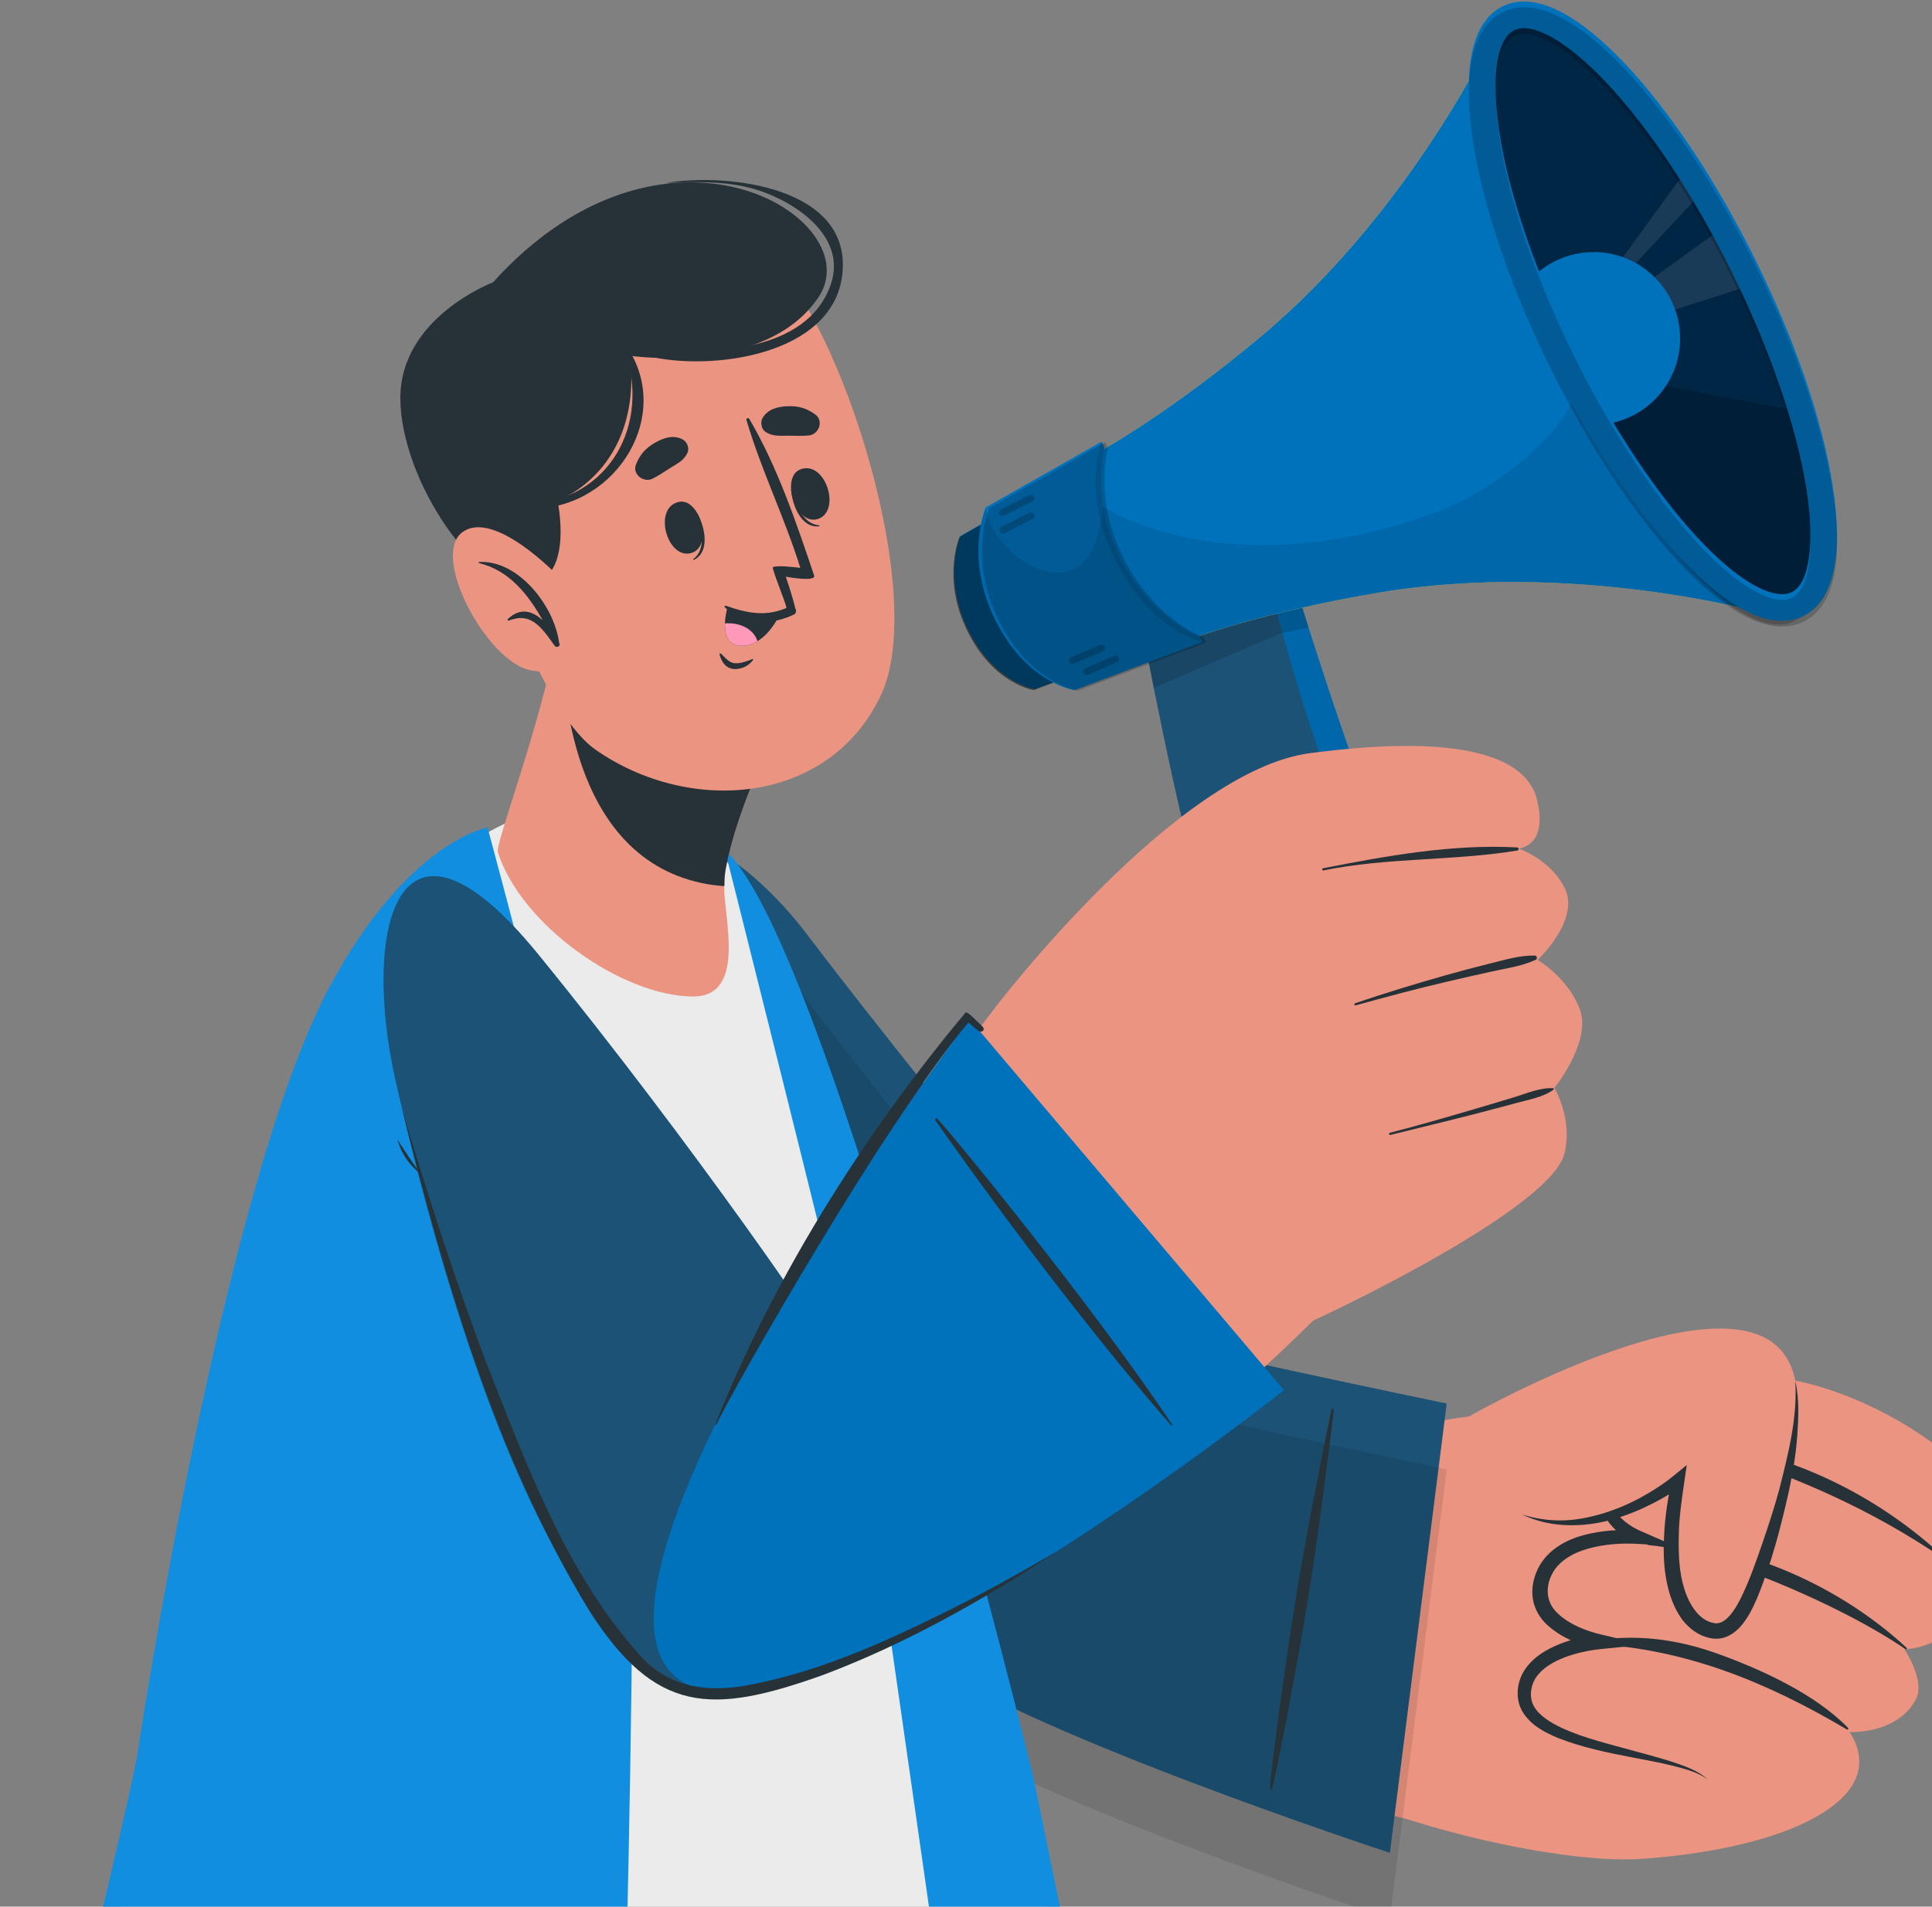 <svg width="154" height="152" viewBox="0 0 154 152" fill="none" xmlns="http://www.w3.org/2000/svg">
<rect x="0" y="0" width="154" height="152" fill="#808080" stroke="none"/>
<path d="M50.708 76.848C53.973 87.413 64.878 123.687 73.171 130.222C83.411 138.292 113.781 145.641 119.909 146.781C125.723 147.863 129.245 116.39 123.95 115.608C111.736 113.805 93.062 108.581 89.889 107.49C86.961 106.484 73.549 87.555 62.911 74.415C54.4 63.904 47.679 67.046 50.708 76.848Z" fill="#EB9481"/>
<path d="M131.569 148.13C124.736 148.918 110.133 145.064 106.967 142.779C103.802 140.494 109.528 115.448 113.164 113.765C116.799 112.081 140.009 111.21 145.954 114.941C151.898 118.672 138.648 147.314 131.569 148.13Z" fill="#EB9481"/>
<path d="M135.657 111.04C132.776 113.271 137.054 115.39 137.054 115.39C137.054 115.39 130.161 113.824 128.079 117.272C126.082 120.601 131.34 122.979 131.714 123.154C131.348 123.074 124.977 121.8 123.242 125.481C121.442 129.308 127.13 130.789 127.499 130.883C127.13 130.916 122.263 131.436 121.581 134.532C120.411 139.853 132.892 138.867 136.124 141.869C136.124 141.869 131.662 147.926 131.569 148.13C131.569 148.13 143.463 147.435 147.268 142.85C149.274 140.433 147.417 138.086 147.417 138.086C147.417 138.086 151.276 138.286 152.734 135.431C153.478 133.964 151.793 131.468 151.793 131.468C151.793 131.468 154.89 131.499 156.028 128.878C156.943 126.79 155.11 124.611 155.11 124.611C155.11 124.611 158.097 123.261 158.339 120.824C158.837 115.91 141.832 106.269 135.657 111.04Z" fill="#EB9481"/>
<path d="M154.874 124.223C154.928 124.259 154.99 124.191 154.941 124.145C150.122 119.61 143.438 116.104 136.835 115.252C136.618 115.224 136.479 115.563 136.712 115.64C143.35 117.819 149.066 120.282 154.874 124.223Z" fill="#263238"/>
<path d="M151.898 131.481C151.961 131.524 152.033 131.42 151.973 131.365C146.982 126.718 139.345 122.977 131.619 122.891C131.354 122.888 131.113 123.151 131.418 123.178C136.551 123.624 146.688 127.906 151.898 131.481Z" fill="#263238"/>
<path d="M126.957 131.064C134.362 131.432 140.903 134.137 147.223 137.881C147.305 137.93 147.366 137.808 147.308 137.749C144.716 135.075 140.439 133.109 136.981 131.861C133.669 130.665 130.441 130.25 126.969 130.805C126.836 130.827 126.799 131.057 126.957 131.064Z" fill="#263238"/>
<path d="M137.054 115.389C135.699 115.217 134.331 115.149 132.983 115.227C131.652 115.318 130.266 115.564 129.235 116.286C128.729 116.646 128.358 117.144 128.226 117.728C128.098 118.323 128.091 118.967 128.273 119.536C128.615 120.688 129.684 121.579 130.773 122.054L133.511 123.249L130.523 123.079C129.219 123.005 127.831 123.11 126.581 123.462C125.333 123.81 124.182 124.49 123.682 125.553C123.138 126.654 123.292 127.854 124.202 128.653C125.068 129.479 126.377 130.011 127.611 130.302L131.057 131.113L127.551 131.472C126.601 131.569 125.597 131.794 124.695 132.136C123.796 132.484 122.945 132.984 122.456 133.7C121.974 134.399 121.871 135.371 122.292 136.066C122.724 136.804 123.612 137.337 124.501 137.759C126.328 138.599 128.36 139.058 130.351 139.614C131.351 139.884 132.356 140.155 133.348 140.474C134.323 140.806 135.358 141.148 136.124 141.869C135.293 141.236 134.256 141.017 133.27 140.751C132.267 140.511 131.252 140.319 130.234 140.126C128.198 139.739 126.152 139.327 124.159 138.543C123.187 138.121 122.147 137.628 121.445 136.596C120.729 135.525 120.877 134.092 121.553 133.096C122.239 132.078 123.273 131.495 124.279 131.081C125.309 130.676 126.34 130.426 127.448 130.294L127.388 131.464C125.928 131.132 124.537 130.627 123.342 129.556C122.757 129.026 122.287 128.252 122.175 127.401C122.06 126.547 122.253 125.74 122.609 125.02C123.357 123.528 124.88 122.738 126.279 122.371C127.72 121.997 129.151 121.912 130.621 122.017L130.371 123.042C129.007 122.391 127.844 121.283 127.445 119.766C127.255 119.016 127.307 118.254 127.504 117.528C127.708 116.78 128.243 116.139 128.868 115.745C130.15 114.957 131.607 114.873 132.974 114.867C134.356 114.881 135.724 115.068 137.054 115.389Z" fill="#263238"/>
<path d="M117.092 112.92C117.092 112.92 142.424 98.437 143.233 111.112C143.474 114.878 139.966 130.633 136.788 129.989C132.685 129.158 132.922 122.309 133.753 118.033C133.753 118.033 125.83 124.172 119.911 119.931C116.198 117.27 117.092 112.92 117.092 112.92Z" fill="#EB9481"/>
<path d="M143.1 110.062C143.429 111.515 143.361 113.028 143.257 114.507C143.147 115.994 142.894 117.466 142.584 118.921C141.927 121.831 141.191 124.688 140.02 127.494C139.716 128.193 139.377 128.892 138.837 129.551C138.569 129.876 138.22 130.199 137.785 130.406C137.57 130.513 137.371 130.582 137.07 130.627C136.806 130.652 136.558 130.644 136.33 130.591C135.397 130.416 134.67 129.838 134.14 129.184C133.63 128.508 133.304 127.754 133.07 126.995C132.62 125.468 132.564 123.916 132.646 122.406C132.712 120.888 132.962 119.405 133.246 117.936L134.077 118.434C133.126 119.126 132.151 119.673 131.12 120.16C130.093 120.642 129.021 121.028 127.916 121.292C126.81 121.547 125.666 121.647 124.539 121.568C123.411 121.498 122.304 121.208 121.302 120.727C122.36 121.067 123.458 121.233 124.547 121.208C125.638 121.189 126.711 120.969 127.747 120.66C128.784 120.348 129.787 119.923 130.74 119.408C131.687 118.896 132.62 118.293 133.427 117.632L134.453 116.791L134.258 118.13C134.048 119.571 133.831 121.013 133.816 122.451C133.785 123.881 133.837 125.331 134.249 126.64C134.635 127.914 135.438 129.166 136.559 129.38C137.527 129.654 138.375 128.271 138.95 127.012C139.554 125.714 140.034 124.325 140.511 122.939C140.987 121.549 141.443 120.153 141.827 118.738C142.541 115.908 143.29 113.02 143.1 110.062Z" fill="#263238"/>
<path d="M115.319 111.892L110.786 147.71C110.786 147.71 80.109 137.65 72.963 131.663C65.818 125.676 56.037 96.561 50.923 78.705C45.81 60.849 57.25 65.161 64.304 74.465C71.358 83.769 88.853 105.402 89.663 106.076C90.475 106.751 115.319 111.892 115.319 111.892Z" fill="#1C5275"/>
<path opacity="0.1" d="M115.319 117.133L110.786 152.951C110.786 152.951 80.109 142.891 72.963 136.904C65.818 130.917 56.037 101.802 50.923 83.946C45.81 66.09 57.25 70.402 64.304 79.706C71.358 89.01 88.853 110.643 89.663 111.317C90.475 111.992 115.319 117.133 115.319 117.133Z" fill="black"/>
<path d="M103.291 127.42C102.875 129.939 102.519 132.466 102.162 134.994C101.991 136.207 101.808 137.421 101.676 138.639C101.534 139.95 101.283 141.286 101.235 142.603C101.231 142.695 101.35 142.717 101.376 142.627C101.748 141.364 101.93 140.019 102.214 138.732C102.478 137.536 102.687 136.327 102.909 135.123C103.372 132.613 103.835 130.104 104.239 127.584C105.05 122.536 105.714 117.482 106.319 112.406C106.333 112.284 106.155 112.252 106.13 112.373C105.094 117.376 104.122 122.378 103.291 127.42Z" fill="#263238"/>
<path d="M6.734 167.248C6.919 167.452 85.987 166.883 86.699 166.064C87.693 164.911 64.004 78.69 58.31 69.219C53.643 61.456 42.624 62.944 36.135 68.217C22.684 79.146 17.338 117.849 14.791 129.225C10.571 147.969 6.075 166.512 6.734 167.248Z" fill="#EBEBEB"/>
<path d="M38.863 65.973C38.863 65.973 48.834 102.967 50.048 112.077C51.263 121.187 48.959 190.781 48.959 190.781L0.415 184.364C0.415 184.364 10.895 141.555 11.001 139.527C11.001 139.527 17.751 94.617 26.239 78.734C32.484 67.048 38.863 65.973 38.863 65.973Z" fill="#118EDF"/>
<path d="M57.787 67.777C57.787 67.777 66.892 103.985 67.493 106.924C68.093 109.864 79.544 190.611 79.544 190.611L90.577 181.76L82.343 141.552C82.343 141.552 66.119 75.131 57.787 67.777Z" fill="#118EDF"/>
<path d="M91.045 51.717L82.485 54.934C82.485 54.934 79.254 54.469 77.161 50.171C75.126 45.991 76.568 42.716 76.568 42.716L84.302 38.328L84.491 38.704C84.491 38.704 83.571 41.988 85.39 45.784C87.504 50.196 90.869 51.364 90.869 51.364L91.045 51.717Z" fill="#0072BC"/>
<g opacity="0.5">
<path d="M90.966 51.799L82.406 55.016C82.406 55.016 79.175 54.551 77.082 50.253C75.047 46.073 76.489 42.798 76.489 42.798L84.223 38.41L84.412 38.786C84.412 38.786 83.492 42.07 85.311 45.866C87.425 50.278 90.79 51.446 90.79 51.446L90.966 51.799Z" fill="black"/>
</g>
<path opacity="0.1" d="M84.302 38.33C84.302 38.33 82.87 41.963 85.402 46.608C87.868 51.132 91.046 51.718 91.046 51.718L90.869 51.365C90.869 51.365 87.503 50.196 85.389 45.785C83.599 42.047 84.463 38.809 84.491 38.708L84.302 38.33Z" fill="black"/>
<path d="M115.316 78.094L117.114 75.849C117.114 75.849 110.854 66.93 109.429 64.48C108.004 62.03 103.083 46.16 103.083 46.16L101.158 46.546L102.463 63.957L115.316 78.094Z" fill="#0067AA"/>
<path opacity="0.1" d="M115.316 78.094L117.114 75.849C117.114 75.849 110.854 66.93 109.429 64.48C108.004 62.03 103.083 46.16 103.083 46.16L101.158 46.546L102.463 63.957L115.316 78.094Z" fill="#0067AA"/>
<path d="M90.966 49.744C90.966 49.744 94.07 66.159 95.698 70.786C97.326 75.413 101.855 83.282 101.855 83.282L115.316 78.093C115.316 78.093 109.295 69.055 107.897 66.564C104.884 61.194 101.158 46.545 101.158 46.545L90.966 49.744Z" fill="#1C5275"/>
<path d="M101.254 84.246L115.316 78.093L117.115 75.847L111.561 67.108L111.059 67.019L109.093 68.528L97.146 74.278L96.978 73.834L96.638 75.01L101.254 84.246Z" fill="#37474F"/>
<path d="M96.638 75.01L109.441 68.855L111.561 67.108L111.059 67.019L109.093 68.528L97.146 74.278L96.978 73.834L96.638 75.01Z" fill="#455A64"/>
<path d="M109.44 68.854L115.315 78.092L117.114 75.846L111.56 67.107L109.44 68.854Z" fill="#263238"/>
<path opacity="0.15" d="M104.308 50.038L102.042 50.496L91.963 54.829C91.518 52.141 90.966 49.742 90.966 49.742L101.158 46.543L103.083 46.158C103.083 46.16 103.671 47.82 104.308 50.038Z" fill="black"/>
<path d="M119.055 2.729C119.055 2.729 112.503 16.744 100.611 26.736C93.354 32.837 87.912 35.867 87.351 36.164C87.351 36.164 84.092 38.688 86.884 45.474C90.225 52.007 94.261 51.17 94.261 51.17C94.852 50.938 100.693 48.773 110.045 47.224C125.369 44.684 140.278 48.816 140.278 48.816C140.286 48.794 140.294 48.772 140.302 48.748C137.345 48.24 133.249 44.028 129.328 37.654C129.076 37.243 128.825 36.825 128.577 36.397C127.125 33.92 125.712 31.169 124.397 28.198C122.994 25.268 121.822 22.407 120.885 19.692C120.721 19.226 120.566 18.762 120.418 18.305C118.124 11.181 117.586 5.332 119.121 2.754C119.099 2.746 119.077 2.738 119.055 2.729Z" fill="#FFC727"/>
<path d="M119.055 2.729C119.055 2.729 112.503 16.744 100.611 26.738C93.354 32.837 87.911 35.867 87.35 36.164C87.35 36.164 84.788 38.15 86.155 43.331C86.171 43.395 86.189 43.459 86.206 43.523C86.375 44.13 86.598 44.779 86.883 45.474C90.224 52.007 94.26 51.17 94.26 51.17C94.852 50.94 100.692 48.773 110.045 47.224C125.368 44.684 140.277 48.816 140.277 48.816L140.302 48.749C137.345 48.24 133.249 44.029 129.328 37.654C129.076 37.245 128.825 36.825 128.576 36.397C127.124 33.922 125.711 31.169 124.396 28.198C123.838 27.032 123.316 25.873 122.83 24.733C122.827 24.723 122.822 24.712 122.817 24.701C122.68 24.381 122.548 24.062 122.419 23.747C122.087 22.936 121.773 22.134 121.479 21.343C121.271 20.788 121.074 20.236 120.884 19.692C120.72 19.224 120.565 18.762 120.418 18.305C120.249 17.776 120.087 17.256 119.937 16.744C119.81 16.311 119.69 15.886 119.577 15.467C119.518 15.246 119.46 15.027 119.405 14.809C118 9.297 117.844 4.896 119.12 2.754C119.1 2.747 119.077 2.737 119.055 2.729Z" fill="#0072BC"/>
<path d="M95.847 51.181L85.638 55.018C85.638 55.018 81.784 54.463 79.289 49.337C76.862 44.351 78.581 40.446 78.581 40.446L87.804 35.213L88.029 35.661C88.029 35.661 86.932 39.577 89.101 44.104C91.622 49.366 95.635 50.759 95.635 50.759L95.847 51.181Z" fill="#0072BC"/>
<g opacity="0.2">
<path d="M96.132 51.224L85.923 55.061C85.923 55.061 82.069 54.506 79.574 49.38C77.147 44.394 78.866 40.489 78.866 40.489L88.089 35.256L88.314 35.704C88.314 35.704 87.217 39.62 89.386 44.147C91.907 49.409 95.92 50.802 95.92 50.802L96.132 51.224Z" fill="black"/>
</g>
<path opacity="0.1" d="M87.805 35.215C87.805 35.215 86.097 39.548 89.117 45.087C92.058 50.482 95.848 51.182 95.848 51.182L95.637 50.761C95.637 50.761 91.622 49.367 89.102 44.107C86.967 39.648 87.998 35.787 88.031 35.666L87.805 35.215Z" fill="black"/>
<g opacity="0.2">
<path d="M79.963 41.131C79.845 41.151 79.722 41.093 79.666 40.98C79.597 40.842 79.653 40.674 79.791 40.605L82.042 39.479C82.18 39.409 82.348 39.466 82.417 39.604C82.486 39.742 82.43 39.91 82.292 39.979L80.041 41.105C80.016 41.118 79.99 41.126 79.963 41.131Z" fill="black"/>
<path d="M79.998 42.524C79.88 42.544 79.757 42.486 79.701 42.373C79.632 42.235 79.688 42.067 79.826 41.998L82.077 40.872C82.216 40.802 82.383 40.859 82.452 40.997C82.521 41.135 82.465 41.303 82.327 41.372L80.075 42.498C80.051 42.511 80.025 42.52 79.998 42.524Z" fill="black"/>
</g>
<g opacity="0.2">
<path d="M85.519 52.941C85.4 52.955 85.281 52.89 85.23 52.775C85.168 52.633 85.233 52.469 85.374 52.407L87.683 51.402C87.823 51.34 87.99 51.405 88.05 51.547C88.112 51.689 88.047 51.854 87.906 51.915L85.597 52.92C85.573 52.931 85.546 52.938 85.519 52.941Z" fill="black"/>
<path d="M86.648 53.82C86.529 53.834 86.41 53.769 86.359 53.654C86.297 53.512 86.362 53.347 86.504 53.286L88.812 52.281C88.954 52.219 89.119 52.284 89.18 52.426C89.242 52.568 89.177 52.732 89.035 52.794L86.727 53.799C86.702 53.81 86.675 53.817 86.648 53.82Z" fill="black"/>
</g>
<path opacity="0.1" d="M140.303 48.748L140.278 48.815C140.278 48.815 125.368 44.684 110.046 47.224C102.895 48.409 97.798 49.954 95.53 50.719C95.599 50.747 95.635 50.76 95.635 50.76L95.847 51.182L85.639 55.019C85.639 55.019 81.785 54.465 79.29 49.339C76.862 44.353 78.582 40.448 78.582 40.448C78.675 42.447 81.825 46.318 85.147 45.543C87.648 44.959 87.927 40.371 87.927 40.371C87.927 40.371 97.384 46.798 113.793 41.095C119.228 39.206 124.803 34.488 125.697 30.994C126.628 32.911 127.594 34.718 128.578 36.396C128.827 36.825 129.076 37.244 129.33 37.655C133.25 44.027 137.346 48.24 140.303 48.748Z" fill="black"/>
<path d="M119.047 2.591C119.356 2.081 119.749 1.7 120.228 1.462C124.229 -0.518 132.631 8.338 138.998 21.232C145.365 34.125 147.281 46.187 143.284 48.159C143.205 48.198 143.131 48.228 143.05 48.26C143.026 48.272 143 48.278 142.974 48.284C141.457 48.801 139.385 47.938 137.071 46.015C133.887 43.365 130.236 38.713 126.894 32.873C126.073 31.446 125.276 29.945 124.505 28.384C123.341 26.021 122.318 23.686 121.463 21.435C118.197 12.881 117.226 5.558 119.047 2.591Z" fill="#005EAC"/>
<path opacity="0.6" d="M119.065 2.58C119.374 2.07 119.767 1.689 120.246 1.451C124.247 -0.529 132.649 8.327 139.016 21.221C145.383 34.114 147.299 46.176 143.302 48.148C143.223 48.187 143.149 48.217 143.068 48.249C143.044 48.261 143.018 48.267 142.992 48.273C141.475 48.79 139.403 47.927 137.089 46.004C133.905 43.354 130.254 38.702 126.912 32.862C126.091 31.435 125.294 29.934 124.523 28.373C123.359 26.01 122.336 23.675 121.481 21.424C118.215 12.87 117.244 5.547 119.065 2.58Z" fill="black"/>
<path opacity="0.2" d="M142.903 32.715L123.891 29.025C124.007 29.267 124.124 29.508 124.243 29.749C125.015 31.31 125.812 32.81 126.633 34.238C129.975 40.078 133.626 44.729 136.81 47.379C139.125 49.303 141.196 50.166 142.712 49.65C142.737 49.643 142.763 49.637 142.788 49.625C142.868 49.593 142.943 49.562 143.021 49.524C145.934 48.086 145.706 41.288 142.903 32.715Z" fill="black"/>
<g opacity="0.1">
<path d="M139.708 22.704L124.156 27.658V27.656L137.378 18.115C137.928 19.122 138.47 20.161 138.997 21.23C139.24 21.723 139.477 22.216 139.708 22.704Z" fill="white"/>
<path d="M135.732 15.25L124.156 27.657L134.559 13.365C134.952 13.975 135.345 14.605 135.732 15.25Z" fill="white"/>
</g>
<path d="M121.859 22.436C122.774 21.387 124.029 20.606 125.487 20.272C129.199 19.42 132.895 21.736 133.746 25.442C134.598 29.154 132.282 32.85 128.569 33.702C128.139 33.801 127.712 33.858 127.29 33.874C126.469 32.447 125.672 30.946 124.901 29.385C123.736 27.022 122.714 24.687 121.859 22.436Z" fill="#0072BC"/>
<path d="M120.577 0.222C122.914 -0.314 125.972 1.332 129.492 5.041C133.107 8.85 136.819 14.433 139.945 20.763C143.069 27.091 145.244 33.434 146.07 38.624C146.971 44.288 146.169 47.913 143.751 49.107C143.651 49.155 143.562 49.193 143.466 49.232C143.387 49.266 143.317 49.287 143.266 49.3C141.408 49.915 139.098 49.073 136.395 46.827C133.029 44.026 129.329 39.257 125.977 33.398C125.156 31.97 124.341 30.439 123.557 28.851C122.375 26.451 121.338 24.082 120.475 21.81C117.001 12.717 116.128 5.325 118.143 2.039C118.561 1.35 119.104 0.837 119.757 0.513C120.02 0.385 120.294 0.287 120.577 0.222ZM142.695 47.263C142.738 47.246 142.778 47.229 142.821 47.208C144.234 46.511 144.681 43.348 143.982 38.957C143.188 33.97 141.081 27.842 138.048 21.699C135.014 15.555 131.43 10.156 127.958 6.497C124.899 3.274 122.12 1.701 120.696 2.41C120.404 2.555 120.16 2.793 119.95 3.139L119.947 3.144C118.616 5.314 118.874 11.694 122.452 21.057C123.292 23.27 124.302 25.577 125.454 27.916C126.218 29.464 127.011 30.954 127.811 32.345C130.996 37.911 134.617 42.596 137.747 45.201C139.779 46.889 141.557 47.641 142.632 47.282L142.695 47.263Z" fill="#0072BC"/>
<path opacity="0.2" d="M120.587 0.681C122.924 0.145 125.982 1.791 129.502 5.5C133.117 9.309 136.829 14.892 139.955 21.222C143.079 27.55 145.254 33.893 146.08 39.083C146.981 44.747 146.179 48.372 143.761 49.566C143.661 49.614 143.572 49.652 143.476 49.691C143.397 49.725 143.327 49.746 143.276 49.759C141.418 50.374 139.108 49.532 136.405 47.286C133.039 44.485 129.339 39.716 125.987 33.857C125.166 32.429 124.351 30.898 123.567 29.31C122.385 26.91 121.348 24.541 120.485 22.269C117.011 13.176 116.138 5.784 118.153 2.498C118.571 1.809 119.114 1.296 119.767 0.972C120.03 0.844 120.304 0.746 120.587 0.681ZM142.705 47.722C142.748 47.705 142.788 47.688 142.831 47.667C144.244 46.97 144.691 43.807 143.992 39.416C143.198 34.429 141.091 28.301 138.058 22.158C135.024 16.014 131.44 10.615 127.968 6.956C124.909 3.733 122.13 2.16 120.706 2.869C120.414 3.014 120.17 3.252 119.96 3.598L119.957 3.603C118.626 5.773 118.884 12.153 122.462 21.516C123.302 23.729 124.312 26.036 125.464 28.375C126.228 29.923 127.021 31.413 127.821 32.804C131.006 38.37 134.627 43.055 137.757 45.66C139.789 47.348 141.567 48.1 142.642 47.741L142.705 47.722Z" fill="black"/>
<path d="M31.549 86.239C37.673 113.1 47.316 137.038 58.697 135.007C66.257 133.658 67.503 110.007 67.334 109.54C66.756 107.943 55.12 91.061 42.899 76.072C31.559 62.163 28.813 74.239 31.549 86.239Z" fill="#1C5275"/>
<path d="M55.807 134.42C66.43 137.287 91.921 118.412 106.525 103.419C109.305 100.565 82.008 76.86 79.402 80.23C64.531 99.456 44.174 131.28 55.807 134.42Z" fill="#EB9481"/>
<path d="M122.529 63.805C123.413 67.516 121.035 67.646 121.035 67.646C121.035 67.646 123.534 68.482 124.695 70.733C126.024 73.31 122.565 76.524 122.565 76.524C122.565 76.524 124.92 77.894 125.906 80.395C126.93 82.99 123.902 86.73 123.902 86.73C123.902 86.73 125.394 89.211 124.696 91.984C123.503 96.725 102.672 106.614 96.856 108.6L79.4 80.227C79.4 80.227 93.738 61.434 104.432 60.041C109.142 59.43 121.178 58.133 122.529 63.805Z" fill="#EB9481"/>
<path d="M120.935 67.558C115.751 67.276 110.509 68.236 105.461 69.218C105.349 69.24 105.384 69.416 105.497 69.392C110.506 68.357 115.912 68.638 120.951 67.805C121.091 67.782 121.074 67.566 120.935 67.558Z" fill="#263238"/>
<path d="M122.344 76.179C121.17 76.151 119.989 76.51 118.858 76.789C117.64 77.09 116.428 77.412 115.221 77.752C112.804 78.434 110.402 79.17 108.024 79.977C107.919 80.013 107.947 80.183 108.06 80.151C110.47 79.476 112.89 78.837 115.326 78.264C116.545 77.977 117.767 77.701 118.99 77.433C120.128 77.183 121.35 77.015 122.412 76.516C122.569 76.442 122.521 76.183 122.344 76.179Z" fill="#263238"/>
<path d="M123.8 86.756C122.78 86.69 121.655 87.179 120.691 87.473C119.596 87.806 118.5 88.134 117.401 88.455C115.205 89.098 113.008 89.739 110.79 90.305C110.679 90.333 110.714 90.507 110.826 90.479C113.082 89.916 115.345 89.383 117.596 88.8C118.701 88.514 119.805 88.222 120.907 87.923C121.844 87.669 123.044 87.459 123.836 86.865C123.881 86.832 123.851 86.759 123.8 86.756Z" fill="#263238"/>
<path d="M77.275 81.238L102.342 110.826C102.342 110.826 63.198 141.918 53.795 133.63C44.393 125.342 77.275 81.238 77.275 81.238Z" fill="#0072BC"/>
<path d="M74.555 89.309C84.158 102.972 91.849 111.95 93.361 113.636C93.401 113.681 93.473 113.633 93.438 113.581C86.944 103.858 75.485 89.931 74.7 89.175C74.615 89.093 74.493 89.22 74.555 89.309Z" fill="#263238"/>
<path d="M78.288 81.812C77.94 81.505 77.101 80.558 76.955 80.732C72.281 86.322 63.144 98.184 57.023 113.538C57.002 113.59 57.081 113.611 57.103 113.564C58.414 110.743 70.713 89.177 77.194 81.513C77.447 81.731 77.681 81.926 77.935 82.143C78.245 82.408 78.601 82.088 78.288 81.812Z" fill="#263238"/>
<path d="M32.083 88.533C34.1 95.315 36.282 102.051 38.771 108.672C41.992 116.789 45.071 125.311 50.931 131.876C53.406 134.734 56.791 134.987 60.271 134.215C65.444 133.162 70.319 130.996 75.048 128.667C78.222 127.112 81.319 125.397 84.367 123.594C78.471 127.512 72.259 131.023 65.584 133.541C56.725 136.692 52.255 136.71 46.908 128.309C39.527 116.135 35.52 102.242 32.083 88.533Z" fill="#263238"/>
<path d="M31.686 90.861C32.282 91.785 32.859 92.653 33.499 93.548C32.617 92.898 31.968 91.919 31.686 90.861Z" fill="#263238"/>
<path d="M55.251 79.441C49.62 79.43 41.528 73.769 39.678 67.918C39.554 67.516 40.861 63.809 42.236 59.229C43.06 56.446 43.912 53.329 44.483 50.428L61.806 58.434C61.806 58.434 58.819 64.162 57.853 69.226C57.777 69.65 57.741 70.052 57.743 70.441C57.738 70.497 57.741 70.566 57.731 70.643C57.655 72.979 59.568 79.45 55.251 79.441Z" fill="#EB9481"/>
<path d="M57.742 70.438C57.744 70.493 57.742 70.561 57.738 70.642C57.144 70.608 56.518 70.526 55.839 70.377C45.382 68.074 44.759 54.418 44.792 50.58L49.974 52.973L49.987 52.976L61.805 58.437C61.805 58.437 58.814 64.159 57.855 69.231C57.777 69.652 57.744 70.055 57.742 70.438Z" fill="#263238"/>
<path d="M37.588 31.008C36.439 37.786 42.313 56.182 47.493 59.784C55.003 65.006 66.087 64.169 70.218 55.418C74.223 46.936 66.144 23.098 60.471 19.949C52.115 15.311 39.286 20.995 37.588 31.008Z" fill="#EB9481"/>
<path d="M55.605 40.964C55.581 40.92 55.527 41.054 55.544 41.103C55.973 42.332 56.257 43.811 55.264 44.575C55.233 44.598 55.256 44.66 55.296 44.641C56.605 44.02 56.208 42.059 55.605 40.964Z" fill="#263238"/>
<path d="M54.091 40.016C52.048 40.491 53.148 44.543 55.041 44.103C56.904 43.67 55.804 39.618 54.091 40.016Z" fill="#263238"/>
<path d="M63.061 39.023C63.057 38.973 63.175 39.056 63.187 39.108C63.488 40.374 64.046 41.773 65.294 41.881C65.333 41.885 65.347 41.949 65.303 41.954C63.865 42.135 63.143 40.271 63.061 39.023Z" fill="#263238"/>
<path d="M63.826 37.408C65.803 36.707 67.061 40.713 65.229 41.362C63.426 42.002 62.168 37.996 63.826 37.408Z" fill="#263238"/>
<path d="M52.004 38.166C52.535 37.908 52.981 37.582 53.479 37.273C54.041 36.924 54.525 36.704 54.809 36.075C54.962 35.738 54.763 35.231 54.449 35.052C53.719 34.635 52.924 34.891 52.231 35.283C51.478 35.709 51.007 36.23 50.692 37.034C50.388 37.814 51.304 38.506 52.004 38.166Z" fill="#263238"/>
<path d="M64.488 34.713C63.901 34.774 63.35 34.732 62.764 34.733C62.102 34.734 61.576 34.802 61.002 34.418C60.694 34.212 60.596 33.677 60.768 33.359C61.168 32.619 61.978 32.418 62.774 32.385C63.638 32.35 64.314 32.543 65.005 33.06C65.675 33.561 65.262 34.633 64.488 34.713Z" fill="#263238"/>
<path d="M57.48 52.115C57.793 52.418 58.105 52.836 58.577 52.874C59.03 52.91 59.56 52.704 59.974 52.541C60.015 52.525 60.057 52.568 60.031 52.607C59.695 53.107 58.986 53.423 58.383 53.32C57.793 53.219 57.501 52.712 57.356 52.174C57.334 52.099 57.434 52.071 57.48 52.115Z" fill="#263238"/>
<path d="M57.801 48.444C58.8 49.343 59.994 49.658 61.17 49.571C61.696 49.536 62.225 49.41 62.727 49.224C62.828 49.194 62.926 49.156 63.012 49.111C63.101 49.075 63.181 49.042 63.276 48.994C63.417 48.933 63.464 48.79 63.451 48.645L63.448 48.636C63.434 48.59 63.424 48.554 63.401 48.511C63.401 48.511 63.401 48.511 63.399 48.502L63.367 48.392C63.131 47.419 62.638 45.974 62.638 45.974C63.039 46.055 65.06 46.376 64.894 45.879C63.51 41.767 61.97 37.194 59.724 33.395C59.656 33.266 59.454 33.355 59.503 33.489C60.678 37.494 62.548 41.265 63.792 45.269C63.158 45.206 62.111 45.057 61.608 45.204C61.481 45.281 62.61 47.979 62.681 48.424C62.681 48.424 62.686 48.442 62.685 48.472C61.118 49.12 59.761 48.962 57.889 48.3C57.775 48.253 57.699 48.364 57.801 48.444Z" fill="#263238"/>
<path d="M62.07 49.148C62.07 49.148 61.455 50.466 60.377 51.117C59.981 51.358 59.532 51.513 59.022 51.483C57.976 51.425 57.765 50.519 57.788 49.702C57.805 49.03 57.989 48.418 57.989 48.418C57.989 48.418 59.716 49.479 62.07 49.148Z" fill="#263238"/>
<path d="M60.377 51.117C59.981 51.358 59.532 51.513 59.022 51.483C57.976 51.425 57.765 50.519 57.788 49.702C58.875 49.593 60.076 50.101 60.377 51.117Z" fill="#FF98B9"/>
<path d="M42.265 46.592C45.767 45.973 44.437 39.92 44.437 39.92C44.437 39.92 51.223 37.524 50.225 28.364C50.225 28.364 60.994 29.948 65.222 23.728C69.45 17.508 53.103 7.228 39.287 22.516C39.287 22.516 31.886 25.295 31.912 31.771C31.938 38.249 38.032 47.34 42.265 46.592Z" fill="#263238"/>
<path d="M49.791 27.378C49.733 27.297 49.595 27.365 49.633 27.461C51.912 33.219 49.111 39.4 42.644 40.204C42.427 40.231 42.453 40.547 42.671 40.542C49.183 40.385 53.824 32.962 49.791 27.378Z" fill="#263238"/>
<path d="M53.205 14.567C53.192 14.569 53.193 14.589 53.207 14.588C55.408 14.478 57.667 14.429 59.818 14.986C63.05 15.823 67.611 18.715 66.215 22.698C64.299 28.163 56.616 28.236 51.853 27.924C51.539 27.903 51.445 28.338 51.764 28.414C56.72 29.582 66.339 28.346 67.131 21.954C68.007 14.874 57.961 13.787 53.205 14.567Z" fill="#263238"/>
<path d="M44.521 45.959C44.521 45.959 39.365 40.519 36.835 42.446C34.305 44.373 38.815 52.702 42.232 53.423C45.648 54.144 46.378 50.995 46.378 50.995L44.521 45.959Z" fill="#EB9481"/>
<path d="M38.187 44.801C38.135 44.804 38.135 44.879 38.183 44.89C40.59 45.47 42.099 47.396 43.262 49.452C42.461 48.713 41.474 48.39 40.469 49.362C40.416 49.413 40.487 49.497 40.548 49.474C41.448 49.136 42.142 49.197 42.882 49.847C43.405 50.307 43.809 50.929 44.218 51.49C44.354 51.677 44.704 51.514 44.592 51.291C44.584 51.275 44.574 51.258 44.566 51.241C44.191 48.341 41.337 44.628 38.187 44.801Z" fill="#263238"/>
</svg>
